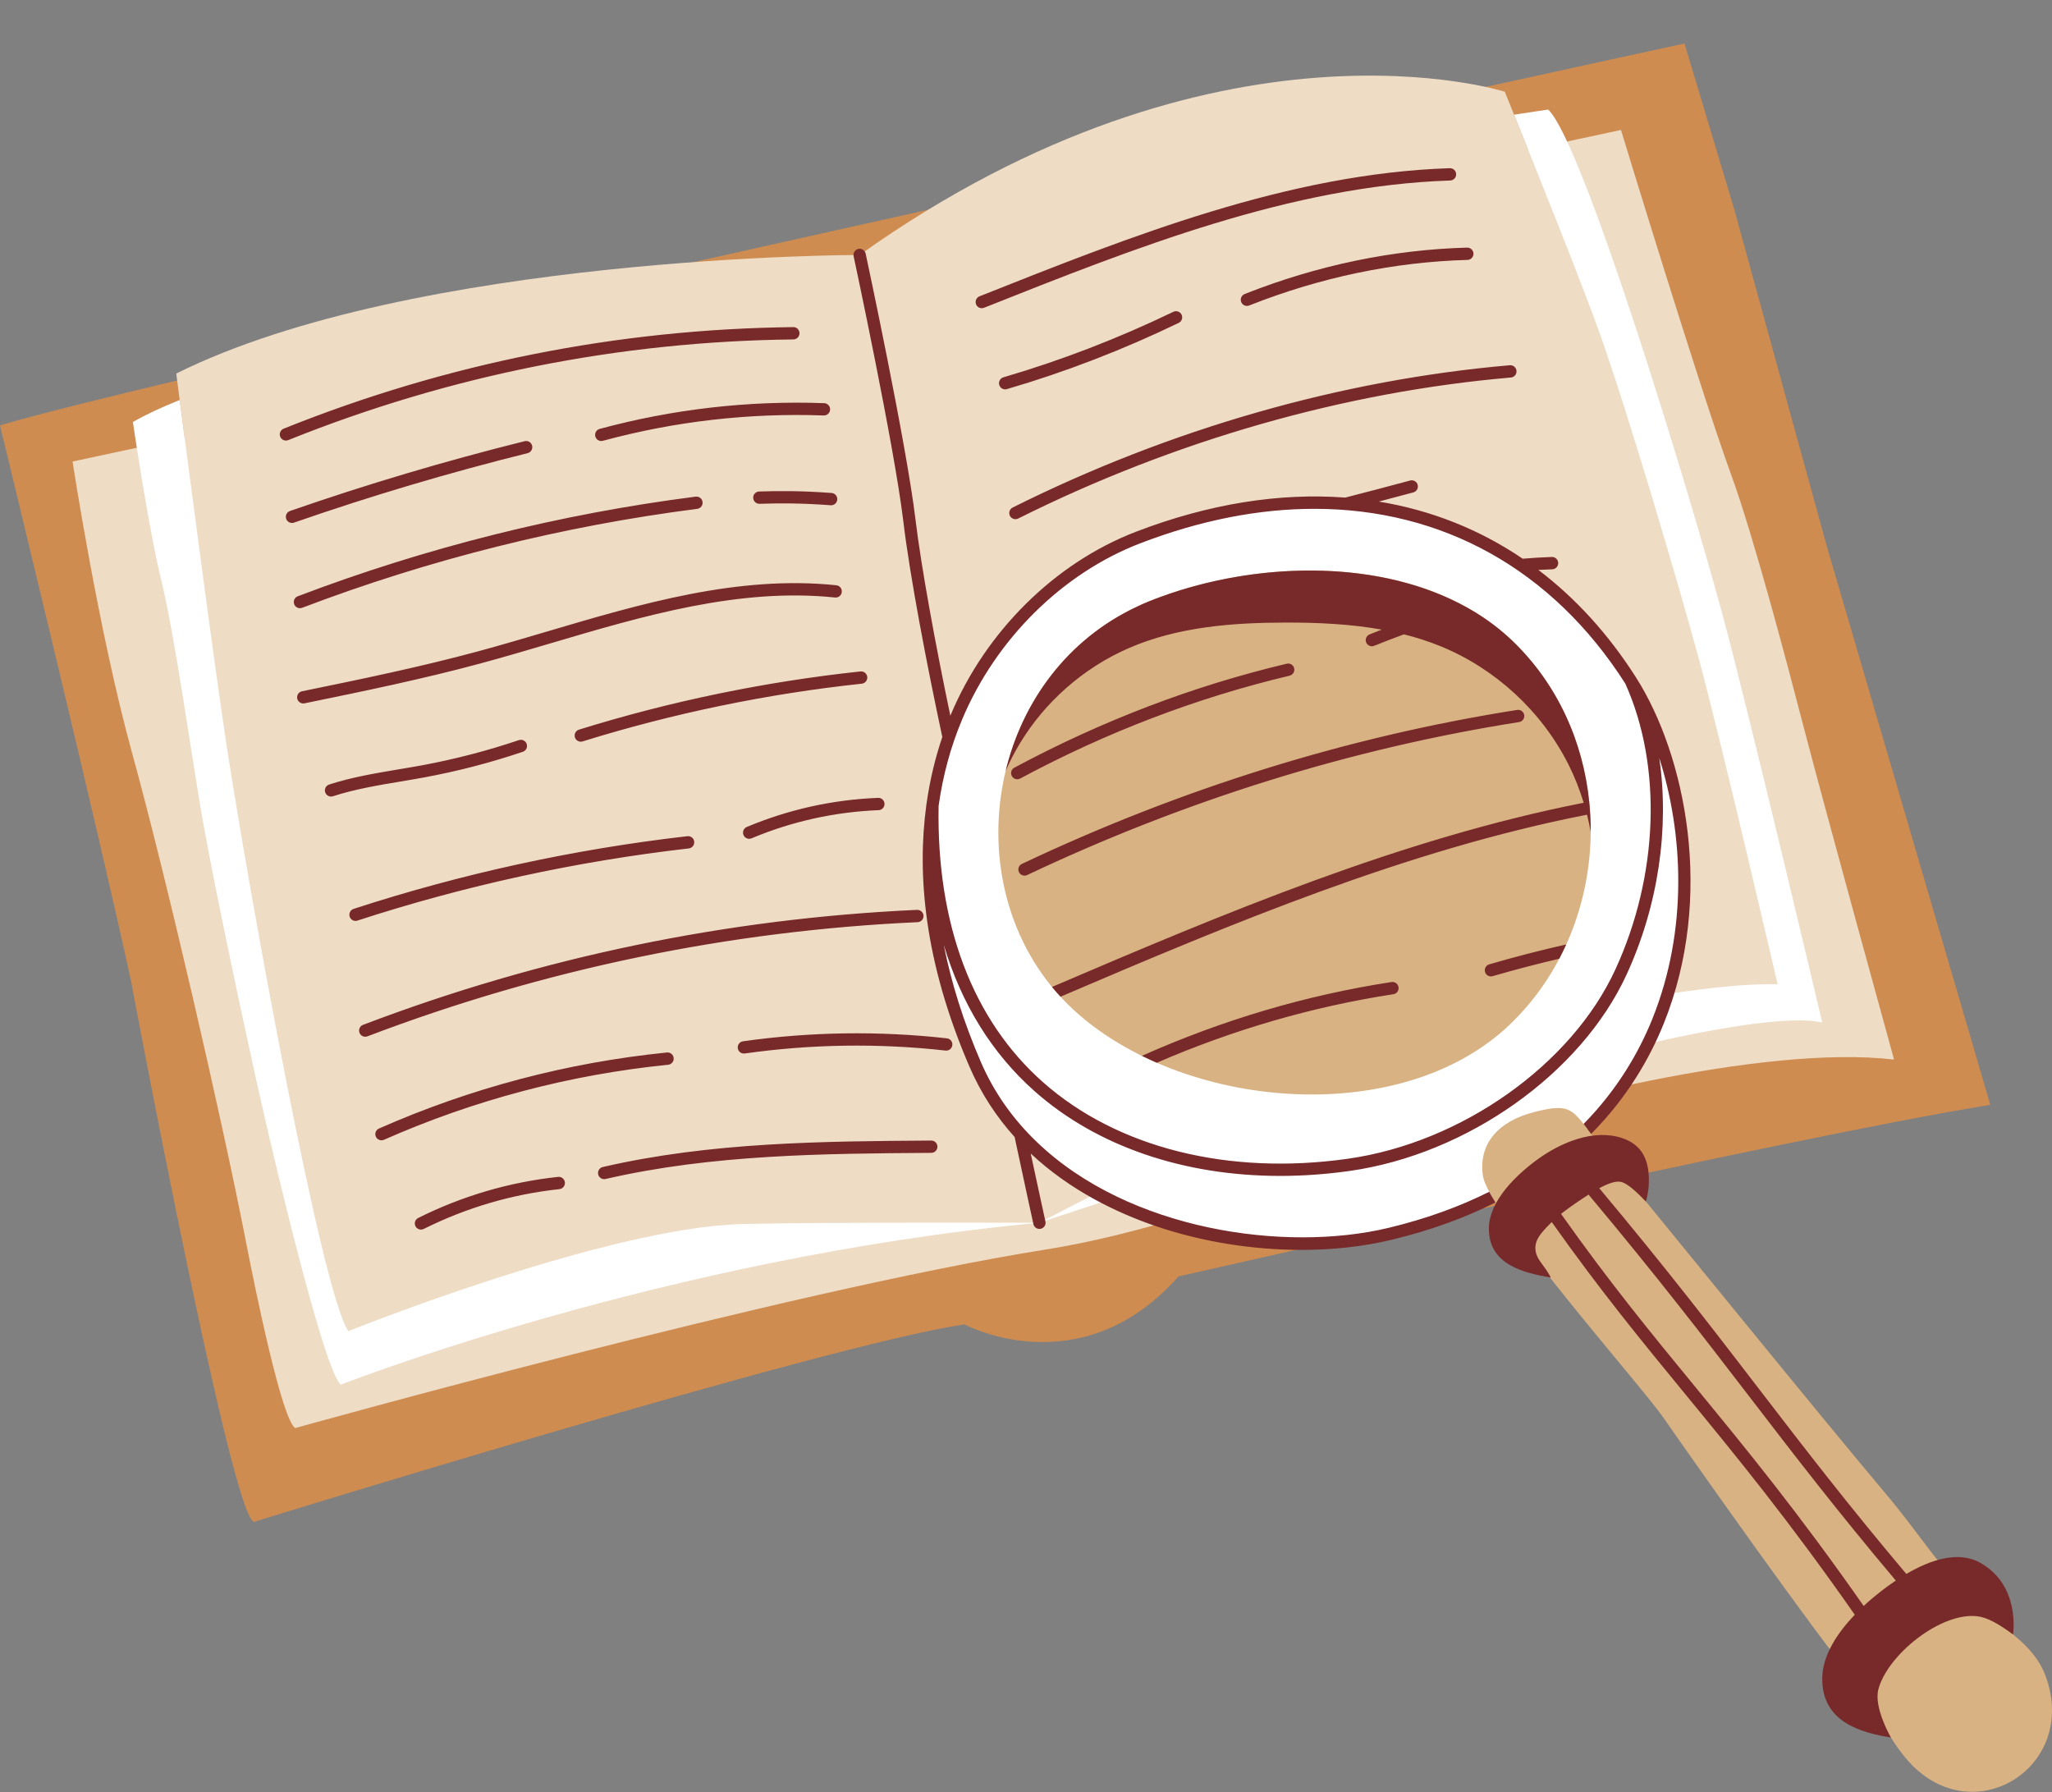 <?xml version="1.0" encoding="UTF-8"?><svg xmlns="http://www.w3.org/2000/svg" xmlns:xlink="http://www.w3.org/1999/xlink" height="436.6" preserveAspectRatio="xMidYMid meet" version="1.0" viewBox="0.0 -10.6 500.0 436.6" width="500.0" zoomAndPan="magnify"><rect x="0.0" y="-10.6" width="500.0" height="436.6" fill="#808080" stroke="none"/><defs><clipPath id="a"><path d="M 243 128 L 500 128 L 500 425.949 L 243 425.949 Z M 243 128"/></clipPath></defs><g><g id="change1_1"><path d="M 484.965 258.57 C 435.062 266.66 287.156 300.379 287.156 300.379 C 263.328 327.352 235.008 312.066 235.008 312.066 C 201.289 317.012 61.926 360.172 61.926 360.172 C 56.531 359.723 31.918 228.371 31.918 228.371 C 24.277 192.859 0 93.055 0 93.055 C 44.281 79.566 410.449 -0.004 410.449 -0.004 L 422.59 40.457 L 445.066 122.277 L 484.965 258.57" fill="#cf8c51"/></g><g id="change2_1"><path d="M 461.516 247.547 C 429.215 243.816 373.773 258.363 345.875 267.43 C 301.359 281.895 278.199 290.109 254.781 293.836 C 191.289 303.941 71.949 337.328 71.949 337.328 C 68.719 335.465 62.223 303.719 60 292.281 C 53.965 261.258 40.363 202.504 32.219 172.984 C 23.93 142.941 17.684 101.844 17.684 101.844 L 44.977 96 C 43.754 86.652 42.945 80.406 42.945 80.406 C 101.039 51.516 209.465 51.516 209.465 51.516 C 296.762 -10.621 366.664 11.746 366.664 11.746 C 366.664 11.746 369.066 17.664 372.375 25.906 L 394.973 21.066 C 394.973 21.066 414.238 84.27 421.785 104.949 C 427.312 120.098 435.508 151.207 439.551 166.773 C 444.816 187.027 461.516 247.547 461.516 247.547" fill="#eedcc5"/></g><g id="change3_1"><path d="M 444.02 238.535 C 444.02 238.535 426.434 164.059 419.789 139.434 C 411.285 107.941 385.613 23.863 377.227 16.098 C 377.227 16.098 374.195 16.527 368.926 17.344 C 373.93 29.738 385.816 59.348 389.965 71.086 C 396.805 90.453 408.477 129.871 413.887 149.684 C 419.273 169.422 433.148 229.219 433.148 229.219 C 426.43 228.992 416.809 229.98 406.355 231.578 C 414.906 203.91 409.047 173.594 397.363 155.246 C 367.711 108.676 319.137 104.27 277.266 120.383 C 242.516 133.754 207.809 179.723 237.621 248.73 C 243.656 262.707 254.398 273.027 267.195 280.125 C 258.676 284.441 253.27 287.312 253.27 287.312 C 253.27 287.312 259.691 285.141 270.195 281.707 C 291.891 292.641 318.684 294.805 338.648 290.02 C 371.828 282.074 391.449 264.32 401.574 243.652 C 421.254 239.227 437.055 236.875 444.02 238.535 Z M 253.27 287.312 C 161.762 295.852 83.023 326.766 83.023 326.766 C 78.984 323.039 67.684 275.734 63.762 258.422 C 59.883 241.297 52.559 206.941 49.469 189.656 C 46.828 174.863 42.781 145.023 39.219 130.426 C 36.051 117.441 32.383 92.211 32.383 92.211 C 35.664 90.344 39.504 88.562 43.785 86.859 C 46.082 104.504 52.5 153.473 55.371 172.055 C 60.902 207.805 78.363 304.398 84.887 313.719 C 84.887 313.719 147.617 288.473 180.883 287.621 C 198.973 287.16 253.27 287.312 253.27 287.312" fill="#fff"/></g><g clip-path="url(#a)" id="change4_1"><path d="M 498.52 397.945 C 495.363 389.156 486.633 385.598 480.82 379.676 C 473.16 371.875 466.781 361.969 459.719 353.598 C 443.828 334.766 405.965 288.078 390.531 269.258 C 383 260.07 383.914 257.742 373.73 260.363 C 365.027 262.605 360.191 268.148 361.336 275.871 C 362.695 285.066 399.941 327.039 405.254 334.711 C 412.566 345.266 443.156 388.578 451.336 398.16 C 456.766 404.523 459.668 412.625 465.152 418.66 C 480.809 435.879 506.434 420.008 498.52 397.945 Z M 367.953 238.953 C 341.145 264.68 287.762 259.691 261.473 235.32 C 231.188 207.246 239.594 152.285 279.887 135.945 C 307.5 124.746 346.516 124.531 368.422 145.434 C 394.43 170.254 393.715 214.234 367.953 238.953" fill="#d8b283"/></g><g id="change5_1"><path d="M 361.852 226.211 C 362.043 226.863 362.641 227.289 363.289 227.289 C 363.43 227.289 363.57 227.27 363.711 227.23 C 369.086 225.664 374.5 224.258 379.938 222.984 C 380.539 221.84 381.098 220.68 381.629 219.504 C 375.344 220.926 369.082 222.539 362.871 224.352 C 362.078 224.582 361.621 225.414 361.852 226.211 Z M 339.062 228.664 C 318.27 231.852 297.895 237.887 278.242 246.645 C 279.434 247.23 280.641 247.797 281.871 248.328 C 300.535 240.254 319.836 234.648 339.516 231.629 C 340.336 231.504 340.898 230.738 340.773 229.918 C 340.645 229.102 339.879 228.531 339.062 228.664 Z M 371.398 163.609 C 371.27 162.793 370.504 162.234 369.684 162.363 C 328.512 168.848 287.902 181.473 248.996 199.883 C 248.246 200.238 247.926 201.133 248.281 201.879 C 248.535 202.422 249.074 202.738 249.637 202.738 C 249.852 202.738 250.07 202.691 250.277 202.594 C 288.93 184.309 329.258 171.766 370.152 165.324 C 370.969 165.195 371.527 164.43 371.398 163.609 Z M 314.227 154.023 C 315.031 153.832 315.527 153.023 315.34 152.219 C 315.148 151.41 314.336 150.91 313.531 151.105 C 290.734 156.512 268.402 165.035 247.156 176.438 C 246.426 176.828 246.152 177.738 246.543 178.469 C 246.812 178.973 247.332 179.262 247.867 179.262 C 248.105 179.262 248.352 179.203 248.574 179.082 C 269.59 167.801 291.68 159.371 314.227 154.023 Z M 275.059 147.301 C 286.977 142.125 300.266 141.102 313.262 141.078 C 321.086 141.066 329.004 141.422 336.688 142.797 C 335.695 143.184 334.703 143.562 333.715 143.965 C 332.945 144.273 332.578 145.148 332.891 145.918 C 333.125 146.5 333.688 146.855 334.277 146.855 C 334.469 146.855 334.656 146.816 334.844 146.742 C 337.246 145.77 339.664 144.844 342.086 143.949 C 345.129 144.711 348.117 145.664 351.035 146.855 C 364.406 152.316 375.684 162.742 382.172 175.648 C 383.68 178.645 384.914 181.777 385.891 184.984 C 341.484 193.707 298.316 211.887 256.336 229.859 C 257 230.672 257.699 231.457 258.414 232.234 C 300.039 214.418 342.828 196.477 386.703 187.887 C 387.047 189.266 387.348 190.656 387.598 192.059 C 387.609 190.613 387.555 189.172 387.473 187.727 C 387.469 187.664 387.461 187.602 387.457 187.539 C 387.402 186.621 387.332 185.703 387.238 184.785 C 387.238 184.762 387.238 184.738 387.234 184.719 C 387.234 184.719 387.234 184.719 387.23 184.719 C 385.742 170.125 379.527 156.031 368.422 145.434 C 365.562 142.707 362.41 140.352 359.035 138.32 C 359.027 138.316 359.02 138.312 359.016 138.309 C 357.82 137.59 356.602 136.922 355.355 136.289 C 355.352 136.289 355.352 136.289 355.352 136.289 C 334.16 125.516 305.578 126.59 283.273 134.656 C 283.273 134.656 283.27 134.656 283.27 134.656 C 282.125 135.07 280.992 135.496 279.887 135.945 C 278.922 136.336 277.98 136.758 277.059 137.199 C 259.949 145.215 249.074 160.434 245.039 177.25 C 246.012 175.02 247.117 172.852 248.363 170.762 C 254.539 160.426 264.016 152.098 275.059 147.301 Z M 413.188 327.441 C 425.398 342.309 437.988 357.633 454.113 380.672 C 455.535 379.352 456.957 378.156 458.27 377.137 C 459.406 376.254 460.645 375.355 461.941 374.484 C 447.648 357.527 437.297 344.047 426.406 329.863 C 415.242 315.32 403.719 300.316 387.078 280.453 C 384.938 281.832 382.773 283.289 380.773 284.832 C 380.652 284.926 380.52 285.035 380.375 285.148 C 392.223 301.914 402.441 314.359 413.188 327.441 Z M 490.5 387.602 C 486.758 384.887 484.145 383.426 481.676 383.168 C 472.789 382.238 459.938 392.559 457.695 400.977 C 456.508 405.441 460.746 412.723 460.746 412.723 C 453.207 411.508 443.797 408.848 444.023 398.098 C 444.141 392.566 447.781 387.164 451.945 382.812 C 435.742 359.633 423.113 344.254 410.867 329.344 C 400.145 316.289 389.938 303.863 378.113 287.145 C 376.648 288.535 375.145 290.176 374.582 291.418 C 374.016 292.668 373.637 294.52 375.414 296.91 C 377.859 300.195 377.832 300.664 377.832 300.664 C 371.332 299.516 362.805 297.582 362.785 288.785 C 362.766 281.973 369.605 275.547 374.594 271.91 C 380.285 267.766 388.309 264.355 395.281 266.688 C 400.613 268.473 402.02 272.773 401.742 278.168 C 401.641 280.133 401.043 282.145 401.043 282.145 C 400.281 281.418 396.934 277.664 394.82 277.32 C 393.422 277.094 391.305 278.012 389.68 278.887 C 406.199 298.617 417.668 313.555 428.785 328.035 C 439.723 342.281 450.117 355.812 464.508 372.875 C 470.398 369.414 477.168 367.156 482.52 370.16 C 492.434 375.723 490.5 387.602 490.5 387.602 Z M 234.441 164.68 C 231.629 171.371 229.723 178.426 228.703 185.766 C 228.184 214.605 236.977 237.875 254.137 253.062 C 272.203 269.051 299.281 275.848 328.434 271.715 C 356.105 267.793 382.902 248.836 393.602 225.613 C 404.145 202.73 405.074 176.051 396.035 155.957 C 378.215 128.035 351.34 113.367 320.27 113.367 C 306.77 113.367 292.488 116.133 277.805 121.781 C 258.883 129.062 242.672 145.098 234.441 164.68 Z M 364.371 282.375 C 357.105 286.027 348.715 289.152 338.996 291.48 C 332.164 293.117 324.73 293.922 317.109 293.922 C 305.164 293.922 292.762 291.945 281.48 288.082 C 272.055 284.852 260.73 279.426 251.148 270.434 C 253.07 279.406 254.699 286.832 254.734 286.988 C 254.914 287.801 254.402 288.598 253.594 288.777 C 253.484 288.801 253.375 288.812 253.27 288.812 C 252.578 288.812 251.957 288.336 251.805 287.633 C 251.766 287.449 249.547 277.352 247.23 266.426 C 242.918 261.637 239.121 255.988 236.242 249.328 C 225.098 223.531 223.457 202.188 225.703 185.641 C 225.703 185.617 225.703 185.594 225.703 185.566 C 225.707 185.43 225.734 185.301 225.77 185.172 C 226.625 179.117 227.996 173.707 229.609 168.969 C 225.883 151.598 221.699 129.766 220.094 116.312 C 217.91 98.059 208.098 52.289 208 51.828 C 207.824 51.02 208.34 50.223 209.148 50.047 C 209.953 49.871 210.758 50.391 210.93 51.199 C 211.031 51.66 220.875 97.566 223.07 115.953 C 224.445 127.477 227.977 146.645 231.566 163.785 C 231.605 163.699 231.641 163.605 231.676 163.516 C 240.215 143.199 257.059 126.551 276.727 118.98 C 294.527 112.133 311.766 109.426 327.785 110.633 C 333.074 109.273 338.355 107.895 343.598 106.473 C 344.395 106.254 345.223 106.727 345.438 107.523 C 345.656 108.324 345.184 109.148 344.383 109.367 C 341.586 110.125 338.77 110.863 335.957 111.602 C 348.66 113.684 360.469 118.359 371.023 125.52 C 373.395 125.328 375.762 125.172 378.137 125.102 C 378.973 125.066 379.656 125.73 379.68 126.559 C 379.703 127.387 379.055 128.078 378.227 128.102 C 377.098 128.137 375.973 128.191 374.848 128.258 C 383.863 135.094 391.879 143.84 398.629 154.438 C 410.668 173.348 417.906 207.844 405.352 238.891 C 401.961 247.273 396.488 256.812 387.707 265.656 C 387.02 264.75 386.418 263.945 385.863 263.242 C 394.16 254.801 399.344 245.742 402.57 237.766 C 411.406 215.918 410.125 192.328 404.301 174.051 C 406.801 191.078 404.105 209.988 396.328 226.867 C 385.227 250.965 357.48 270.629 328.855 274.688 C 323.125 275.5 317.465 275.898 311.934 275.898 C 288.492 275.898 267.301 268.715 252.148 255.309 C 241.699 246.062 234.238 233.969 229.953 219.566 C 231.785 228.863 234.801 238.418 238.996 248.137 C 252.086 278.434 287.723 290.863 317.387 290.863 C 324.895 290.863 332.02 290.066 338.301 288.562 C 347.711 286.309 355.836 283.289 362.875 279.762 C 363.305 280.57 363.797 281.434 364.371 282.375 Z M 246.078 115.066 C 246.34 115.594 246.871 115.898 247.422 115.898 C 247.645 115.898 247.875 115.848 248.09 115.738 C 286.082 96.754 327.598 84.871 368.148 81.379 C 368.977 81.305 369.586 80.578 369.516 79.754 C 369.445 78.93 368.715 78.32 367.891 78.387 C 326.965 81.918 285.074 93.902 246.75 113.055 C 246.008 113.426 245.707 114.324 246.078 115.066 Z M 302.438 62.984 C 302.672 63.574 303.238 63.934 303.836 63.934 C 304.02 63.934 304.203 63.898 304.387 63.828 C 321.738 56.961 339.637 53.227 357.574 52.723 C 358.402 52.699 359.055 52.012 359.031 51.184 C 359.008 50.355 358.309 49.707 357.488 49.727 C 339.199 50.238 320.961 54.043 303.281 61.035 C 302.512 61.344 302.133 62.215 302.438 62.984 Z M 287.91 66.066 C 287.547 65.32 286.648 65.008 285.906 65.367 C 272.48 71.852 258.551 77.219 244.504 81.324 C 243.707 81.555 243.25 82.391 243.48 83.184 C 243.676 83.84 244.273 84.266 244.922 84.266 C 245.062 84.266 245.203 84.242 245.344 84.203 C 259.551 80.055 273.637 74.625 287.211 68.066 C 287.957 67.707 288.27 66.812 287.91 66.066 Z M 239.227 64.488 C 239.41 64.488 239.598 64.453 239.781 64.383 C 276.559 49.762 314.594 34.645 353.359 33.379 C 354.188 33.352 354.84 32.656 354.812 31.828 C 354.785 31 354.086 30.355 353.266 30.379 C 313.969 31.664 275.691 46.879 238.672 61.594 C 237.902 61.898 237.527 62.773 237.832 63.543 C 238.066 64.129 238.629 64.488 239.227 64.488 Z M 226.918 267.281 C 226.914 267.281 226.91 267.281 226.906 267.281 C 200.496 267.465 173.188 267.652 146.883 273.727 C 146.074 273.914 145.57 274.719 145.758 275.523 C 145.918 276.219 146.535 276.688 147.219 276.688 C 147.332 276.688 147.445 276.676 147.559 276.648 C 173.539 270.652 200.68 270.461 226.926 270.281 C 227.758 270.273 228.422 269.598 228.418 268.77 C 228.41 267.945 227.742 267.281 226.918 267.281 Z M 135.992 276.133 C 124.086 277.418 112.617 280.785 101.906 286.141 C 101.164 286.508 100.863 287.41 101.234 288.152 C 101.496 288.676 102.027 288.98 102.578 288.98 C 102.801 288.98 103.031 288.93 103.246 288.82 C 113.637 283.629 124.766 280.363 136.312 279.117 C 137.137 279.027 137.73 278.289 137.645 277.465 C 137.555 276.641 136.812 276.043 135.992 276.133 Z M 230.73 242.379 C 214.219 240.527 197.504 240.77 181.051 243.098 C 180.23 243.215 179.656 243.973 179.773 244.793 C 179.879 245.543 180.523 246.086 181.258 246.086 C 181.328 246.086 181.398 246.078 181.469 246.07 C 197.672 243.773 214.133 243.535 230.395 245.359 C 231.211 245.449 231.961 244.859 232.051 244.035 C 232.145 243.211 231.551 242.469 230.73 242.379 Z M 164.148 247.168 C 164.066 246.344 163.332 245.742 162.504 245.828 C 138.254 248.277 114.648 254.508 92.348 264.352 C 91.59 264.684 91.246 265.57 91.582 266.328 C 91.828 266.887 92.379 267.223 92.957 267.223 C 93.156 267.223 93.363 267.18 93.559 267.094 C 115.57 257.379 138.867 251.23 162.809 248.812 C 163.633 248.73 164.23 247.992 164.148 247.168 Z M 225.031 212.512 C 224.992 211.684 224.297 211.051 223.465 211.078 C 177.18 213.18 131.762 222.602 88.465 239.09 C 87.691 239.383 87.301 240.25 87.598 241.023 C 87.824 241.621 88.395 241.992 89 241.992 C 89.176 241.992 89.355 241.961 89.531 241.891 C 132.531 225.52 177.637 216.16 223.598 214.078 C 224.426 214.039 225.066 213.34 225.031 212.512 Z M 181.164 192.84 C 181.402 193.414 181.961 193.762 182.547 193.762 C 182.738 193.762 182.938 193.727 183.125 193.645 C 192.988 189.516 203.402 187.211 214.086 186.785 C 214.91 186.754 215.559 186.055 215.523 185.227 C 215.492 184.398 214.805 183.758 213.965 183.789 C 202.926 184.227 192.16 186.609 181.969 190.879 C 181.203 191.199 180.844 192.078 181.164 192.84 Z M 169.152 194.445 C 169.059 193.621 168.309 193.027 167.492 193.129 C 139.918 196.289 112.555 202.246 86.164 210.84 C 85.375 211.094 84.945 211.941 85.203 212.73 C 85.406 213.363 85.996 213.766 86.629 213.766 C 86.781 213.766 86.938 213.742 87.094 213.691 C 113.293 205.16 140.457 199.246 167.832 196.109 C 168.656 196.016 169.246 195.27 169.152 194.445 Z M 209.668 152.988 C 186.449 155.473 163.375 160.242 141.078 167.168 C 140.285 167.414 139.844 168.258 140.09 169.047 C 140.289 169.691 140.883 170.102 141.52 170.102 C 141.668 170.102 141.816 170.078 141.965 170.035 C 164.078 163.164 186.965 158.434 209.988 155.973 C 210.812 155.883 211.406 155.145 211.32 154.32 C 211.23 153.496 210.496 152.91 209.668 152.988 Z M 103.344 178.812 C 111.473 177.312 119.566 175.211 127.395 172.562 C 128.18 172.301 128.602 171.449 128.336 170.664 C 128.07 169.879 127.219 169.457 126.434 169.723 C 118.738 172.32 110.789 174.387 102.801 175.863 C 100.914 176.211 99.02 176.527 97.125 176.844 C 91.527 177.781 85.738 178.75 80.207 180.539 C 79.418 180.797 78.984 181.641 79.238 182.43 C 79.445 183.062 80.035 183.469 80.668 183.469 C 80.82 183.469 80.977 183.445 81.129 183.395 C 86.453 181.672 92.129 180.723 97.621 179.805 C 99.531 179.484 101.441 179.164 103.344 178.812 Z M 134.238 146.113 C 156.801 139.441 180.129 132.543 203.469 134.977 C 204.293 135.066 205.031 134.465 205.113 133.641 C 205.199 132.816 204.602 132.078 203.777 131.992 C 179.852 129.496 156.23 136.48 133.391 143.234 C 127.777 144.895 121.98 146.609 116.293 148.145 C 102.219 151.949 87.672 154.934 73.602 157.82 L 73.59 157.82 C 72.777 157.988 72.262 158.781 72.426 159.594 C 72.57 160.301 73.199 160.789 73.898 160.789 C 74 160.789 74.102 160.777 74.203 160.758 C 88.316 157.863 102.914 154.867 117.078 151.039 C 122.797 149.496 128.613 147.773 134.238 146.113 Z M 184.98 109.148 C 184.148 109.176 183.5 109.867 183.527 110.695 C 183.555 111.523 184.238 112.164 185.074 112.145 C 189.629 112 194.883 111.941 202.406 112.496 C 202.441 112.5 202.48 112.504 202.516 112.504 C 203.297 112.504 203.953 111.902 204.012 111.113 C 204.074 110.285 203.453 109.566 202.625 109.508 C 194.941 108.938 189.395 109.004 184.98 109.148 Z M 73.625 137.48 C 104.613 125.695 137 117.586 169.891 113.375 C 170.711 113.27 171.293 112.52 171.188 111.699 C 171.082 110.875 170.328 110.293 169.508 110.402 C 136.387 114.641 103.766 122.809 72.559 134.676 C 71.781 134.973 71.395 135.836 71.688 136.613 C 71.914 137.211 72.484 137.578 73.09 137.578 C 73.27 137.578 73.449 137.547 73.625 137.48 Z M 146.117 93.898 C 145.316 94.113 144.848 94.938 145.062 95.738 C 145.242 96.406 145.848 96.848 146.508 96.848 C 146.641 96.848 146.77 96.828 146.902 96.793 C 164.445 92.047 182.543 89.973 200.711 90.621 C 201.555 90.645 202.234 90.004 202.266 89.176 C 202.293 88.348 201.648 87.652 200.82 87.625 C 182.355 86.961 163.953 89.074 146.117 93.898 Z M 128.566 99.805 C 129.371 99.602 129.859 98.789 129.66 97.984 C 129.461 97.18 128.648 96.688 127.844 96.891 C 108.613 101.668 89.375 107.391 70.66 113.898 C 69.879 114.168 69.465 115.023 69.734 115.809 C 69.953 116.426 70.531 116.812 71.152 116.812 C 71.316 116.812 71.48 116.789 71.645 116.73 C 90.273 110.254 109.426 104.559 128.566 99.805 Z M 69.672 96.734 C 69.078 96.734 68.516 96.379 68.277 95.793 C 67.969 95.023 68.344 94.152 69.113 93.844 C 108.773 77.91 150.555 69.586 193.293 69.098 C 194.09 69.055 194.801 69.754 194.812 70.582 C 194.82 71.41 194.156 72.09 193.328 72.098 C 150.965 72.578 109.547 80.832 70.23 96.629 C 70.047 96.699 69.855 96.734 69.672 96.734" fill="#78292a"/></g></g></svg>